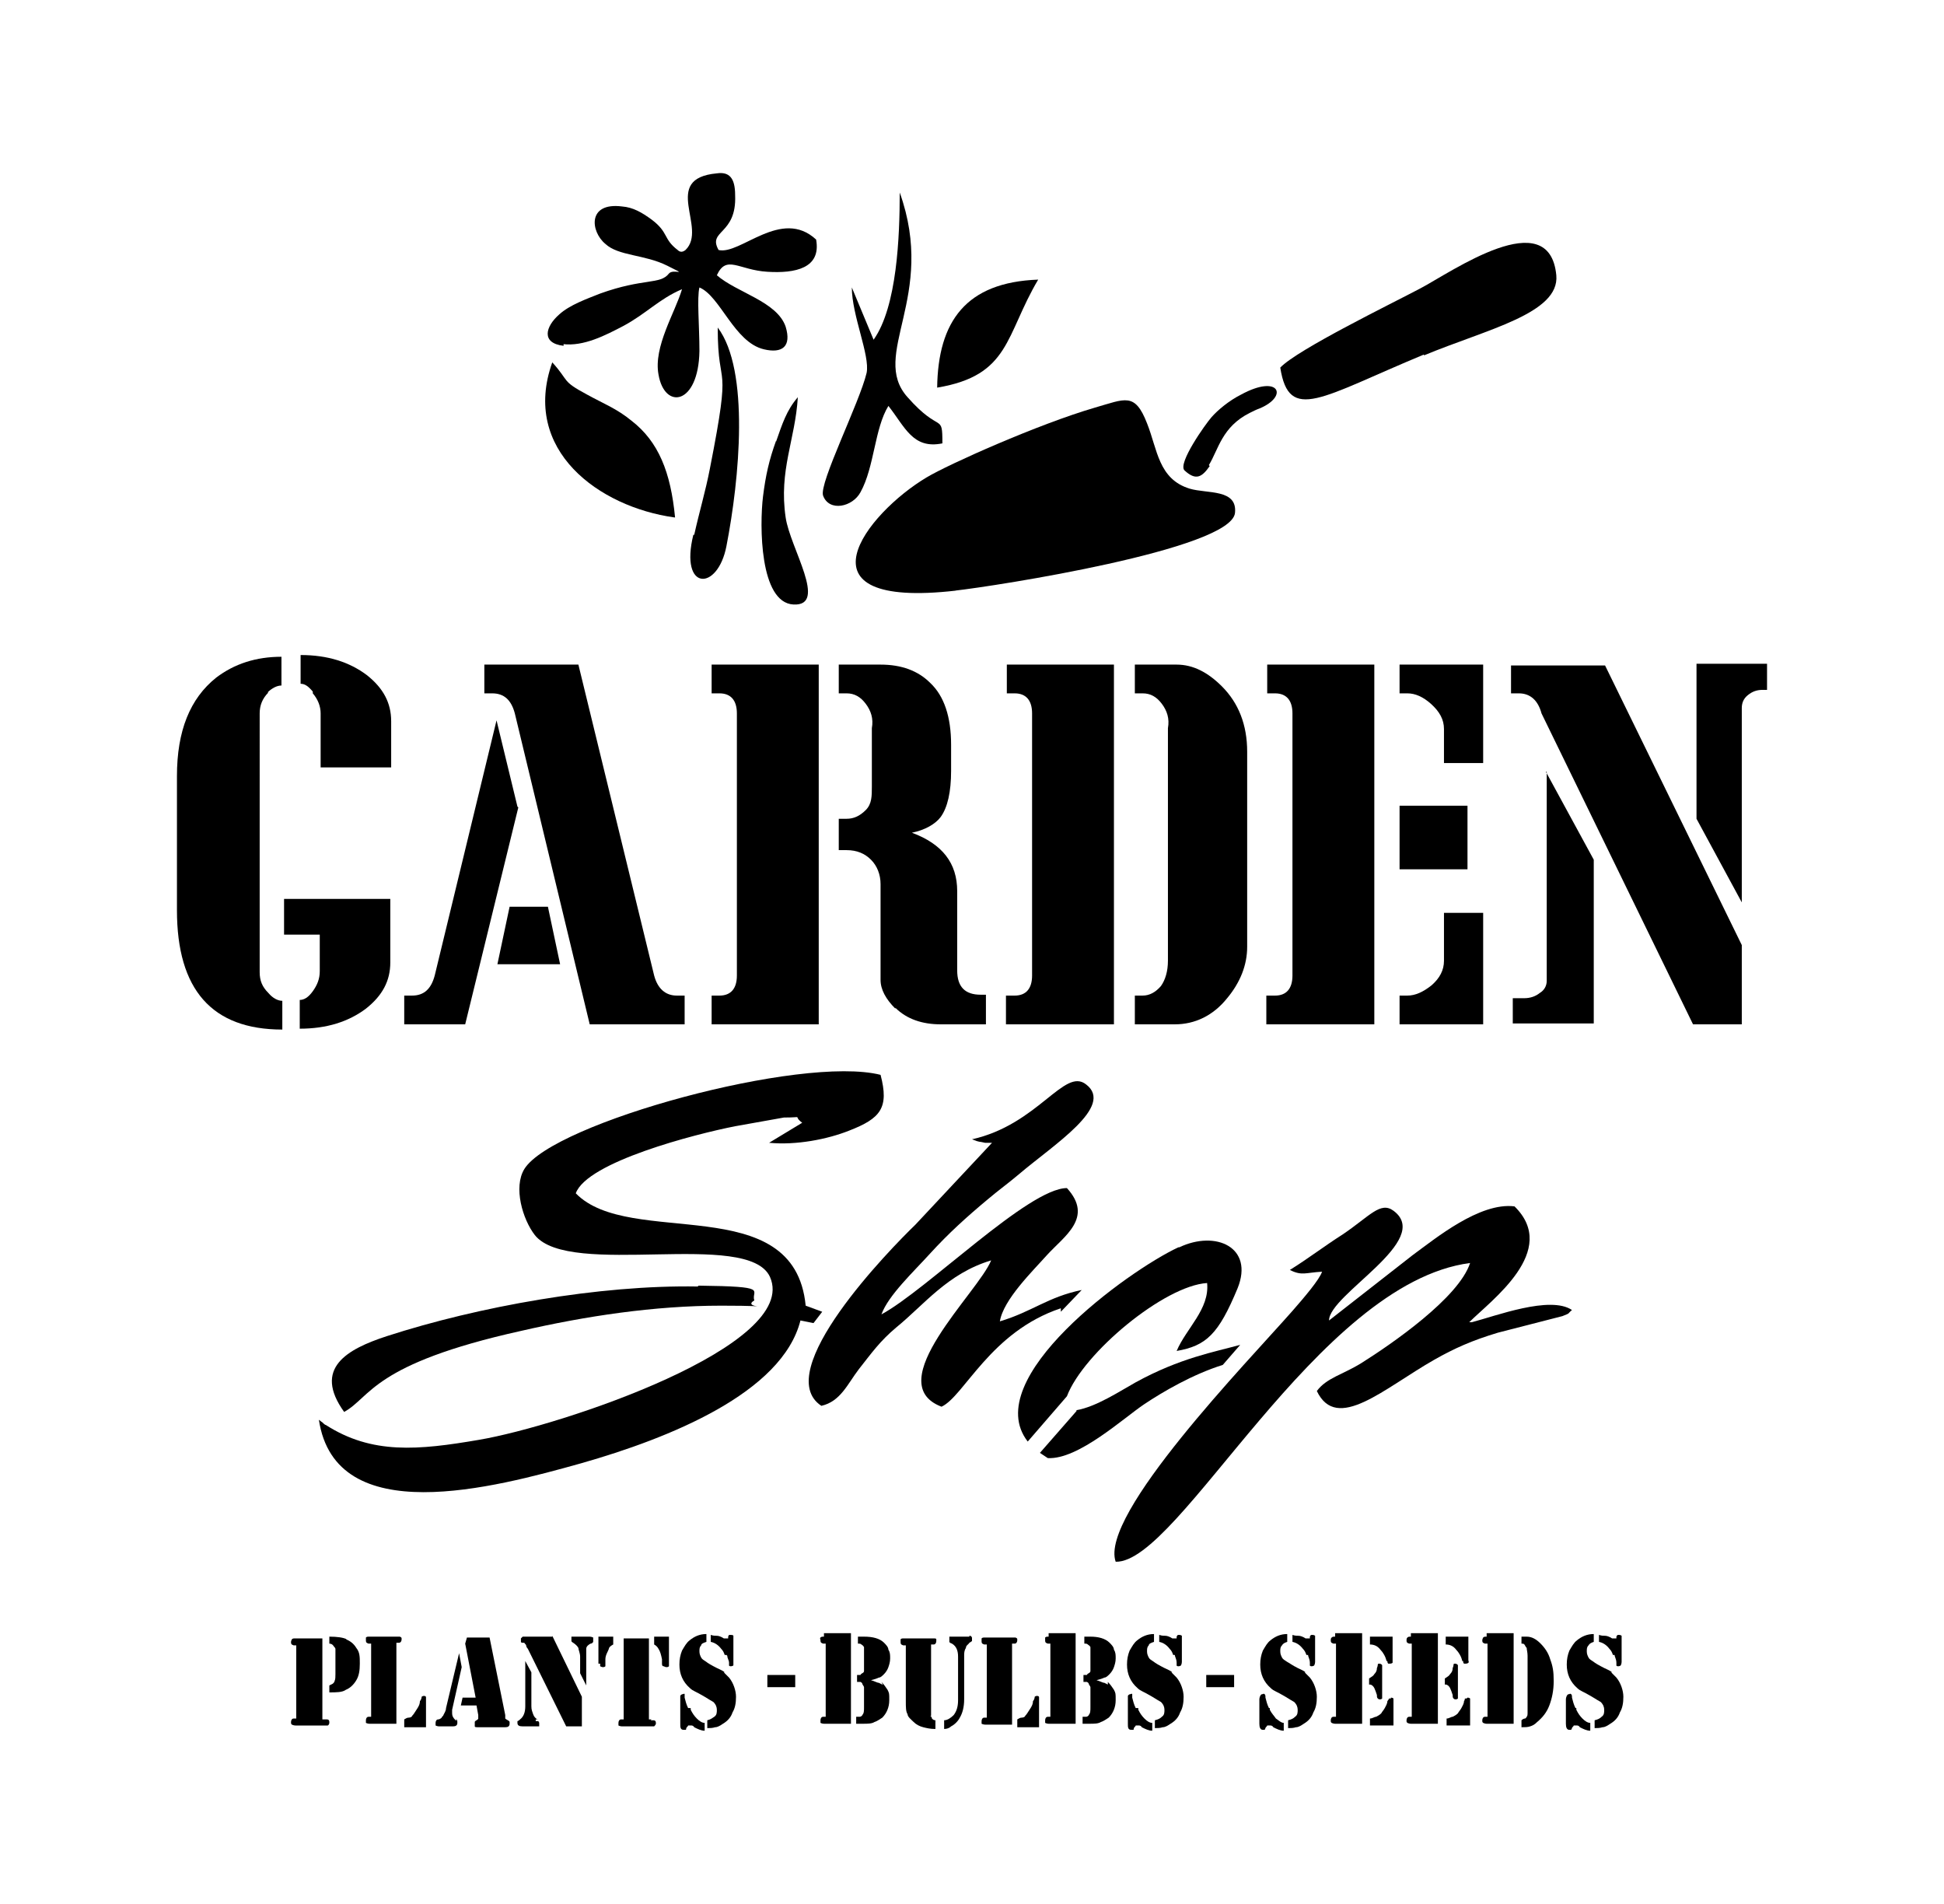 <?xml version="1.0" encoding="iso-8859-1"?>
<!-- Generator: Adobe Illustrator 28.5.0, SVG Export Plug-In . SVG Version: 9.03 Build 54727)  -->
<svg version="1.1" id="Livello_1" xmlns="http://www.w3.org/2000/svg" xmlns:xlink="http://www.w3.org/1999/xlink" x="0px" y="0px"
	 viewBox="0 0 935.435 915.878" style="enable-background:new 0 0 935.435 915.878;" xml:space="preserve">
<g id="Capa_1">
	<path d="M166.857,788.619c-1.676-0.838-4.609-1.257-8.381-1.257v3.352c0.838,0,1.676,0.419,2.095,1.257
		c0,0,0.838,0.838,0.838,1.257v12.152c0,1.257,0,2.514-0.419,3.352c0,0.419-0.419,0.838-0.838,1.257c0,0-0.838,0.419-1.676,0.838
		v3.352l0,0c3.352,0,6.285,0,7.961-1.257c2.095-0.838,3.771-2.514,5.028-4.609s1.676-4.609,1.676-7.961c0-3.352,0-5.447-1.676-7.542
		c-1.257-2.095-2.933-3.352-5.028-4.19l0,0H166.857z"/>
	<path d="M153.867,467.227c0,3.771-1.257,6.704-3.352,9.638c-2.095,2.933-4.19,4.19-6.285,4.19v13.828
		c12.99,0,23.465-3.352,31.846-9.638c7.961-6.285,11.733-13.409,11.733-22.208l0,0v-30.589h-51.121v17.18h17.18v17.18l0,0V467.227z"
		/>
	<path d="M128.726,333.138c2.095-2.095,4.609-3.352,6.704-3.352v-13.828c-12.152,0-22.627,3.352-31.427,10.057
		c-12.571,10.057-18.856,25.561-18.856,47.35v64.53c0,38.131,16.761,57.406,50.702,57.406v-13.828c-2.095,0-4.609-1.257-6.704-3.771
		c-2.933-2.933-4.19-5.866-4.19-10.057V343.195c0-3.771,1.257-7.123,4.19-10.057L128.726,333.138L128.726,333.138z"/>
	<path d="M156.381,827.169h-1.257V788.2h-12.99c-0.838,0-1.257,0-1.676,0.419c0,0-0.419,0.838-0.419,1.257
		c0,0.838,0,1.257,1.257,1.676h1.257v35.198h-1.257c-0.838,0-1.257,0.838-1.257,1.676c0,0.838,0,0.838,0.419,1.257
		c0,0,0.838,0.419,1.676,0.419h15.504c0.419,0,0.838-0.838,0.838-1.257c0-0.838,0-1.676-1.257-1.676
		C157.219,827.169,156.381,827.169,156.381,827.169z"/>
	<path d="M150.515,333.557c2.514,2.933,3.771,6.285,3.771,9.638v25.98h33.941v-22.208c0-8.8-3.771-15.923-11.733-22.208
		c-8.381-6.285-18.856-9.638-31.846-9.638v13.828c2.095,0,3.771,1.257,5.866,3.771C150.515,332.719,150.515,333.557,150.515,333.557
		z"/>
	<polygon points="239.348,463.874 269.518,463.874 269.518,463.874 263.652,436.219 245.215,436.219 	"/>
	<polygon points="329.439,492.368 329.439,492.368 329.439,492.787 	"/>
	<path d="M247.729,343.195l36.036,149.592h45.674v-13.828h-3.771c-5.447,0-9.219-3.352-10.895-9.638l-36.455-149.592h-45.255v13.828
		h3.771C242.701,333.557,246.053,336.91,247.729,343.195z"/>
	<path d="M248.986,388.031l-10.057-41.484l-29.751,122.774c-1.676,6.285-5.028,9.638-10.895,9.638h-3.771v13.828h29.332
		l25.561-104.337l0,0L248.986,388.031z"/>
	<polygon points="188.227,369.594 188.227,369.594 188.227,369.594 	"/>
	<path d="M191.579,787.362h-13.828c-0.838,0-1.257,0-1.676,0.419c0,0,0,0.838,0,1.257c0,0.838,0,1.257,1.257,1.676h1.257v35.198
		h-1.257c-0.838,0-1.257,0.838-1.257,1.676c0,0.838,0,0.838,0,1.257c0,0,0.838,0.419,1.676,0.419h12.99v-38.969h1.257
		c0.838,0,1.257-0.838,1.257-1.676c0-0.838,0-0.838-0.838-1.257h-1.676C190.741,787.362,191.579,787.362,191.579,787.362z"/>
	<path d="M335.724,618.914c-47.35-0.838-105.594,9.638-149.592,23.884c-19.275,6.285-35.617,15.504-20.532,36.455l0,0
		c12.99-7.123,13.409-23.046,85.062-38.969c31.008-7.123,64.111-12.152,96.376-12.152s8.8,1.676,15.923-2.514
		c-1.676-5.028,7.961-6.704-26.818-7.123l0,0L335.724,618.914z"/>
	<path d="M288.793,800.352c0,0.419,0,1.257,0,1.257s0.838,0.419,1.257,0.419c0.419,0,0.838,0,1.257-0.419c0,0,0-0.838,0-1.257
		v-2.095c0-2.095,1.257-3.771,1.676-5.028c0-0.838,1.257-1.676,2.095-2.095v-3.771h-7.123v12.99l0,0L288.793,800.352z"/>
	<path d="M283.346,787.362h-8.381c0,0,0,0.838,0,1.257v0.838c0,0,0,0.419,0.838,0.838c1.257,0.838,2.095,1.676,2.514,2.514
		c0,0.838,0.838,2.514,0.838,4.19v7.961l2.933,5.866l0,0V797c0-1.676,0-2.514,0-3.771c0-1.257,1.257-2.095,2.095-2.514
		c0.838,0,1.257-0.838,1.257-0.838v-0.838c0,0,0-0.838,0-1.257c0,0-0.838-0.419-1.676-0.419l0,0L283.346,787.362z"/>
	<path d="M265.747,787.362H251.5c0,0,0,0-0.838,0.838v1.676c0,0,0,0.419,0.838,0.419h0.838c0,0.419,0.838,0.838,0.838,1.257
		c0,0,0,0.838,0.838,1.676l18.437,37.293h7.542v-14.247l-14.247-29.332l0,0V787.362z"/>
	<path d="M204.15,815.856c0,0-0.838,0-1.257,0.419c0,0,0,1.257-0.838,2.095c0,1.676-0.838,2.933-1.676,4.19
		s-1.257,2.095-2.095,2.933c0,0.419-0.838,0.838-1.676,0.838s-1.257,0.419-2.095,0.838v3.771h10.476v-14.247
		c0-0.419,0-0.838-1.257-0.838C203.731,815.856,204.15,815.856,204.15,815.856z"/>
	<path d="M313.516,827.169h-1.257V788.2h-12.152v38.969h-1.257c-0.838,0-1.257,0.838-1.257,1.676s0,0.838,0,1.257
		c0,0,0.838,0.419,1.676,0.419h15.504c0,0,0.838-0.838,0.838-1.257c0-0.838,0-1.676-1.257-1.676h-1.257L313.516,827.169z"/>
	<polygon points="288.793,787.362 288.793,787.362 288.793,787.362 	"/>
	<path d="M258.624,827.169c-0.838-0.419-1.676-1.257-2.095-2.514c-0.419-1.257-0.838-2.095-0.838-3.771v-16.342l-2.933-5.447v21.789
		c0,2.933-0.838,5.028-2.514,6.285c0,0-0.838,0.838-1.257,0.838v0.838c0,1.257,0.838,1.676,2.514,1.676h7.962c0,0,0-0.838,0-1.257
		c0-0.419,0-1.257-0.838-1.257h-0.838v-0.838L258.624,827.169z"/>
	<path d="M244.377,827.589c0,0-0.838-0.419-1.257-0.838c0-0.419,0-1.257,0-1.676l-7.542-37.293h-10.895l-0.838,2.933l5.028,25.98
		h-6.285l-0.838,3.771h7.542l0.838,4.609v1.676c0,0,0,0.419-0.838,0.838c0,0-0.838,0.419-0.838,0.838v0.838c0,0,0,0.838,0,1.257
		s0.838,0.419,1.257,0.419h13.409c1.257,0,2.095-0.419,2.095-1.676s0-0.838,0-0.838S245.215,828.008,244.377,827.589
		L244.377,827.589L244.377,827.589z"/>
	<path d="M220.073,827.589h-0.838c-1.257-1.257-1.676-2.095-1.676-3.352v-1.676l4.609-20.532l-1.257-6.704l0,0l-6.285,26.399
		c0,1.257-0.838,2.514-1.257,3.352c0,0.419-0.838,0.838-0.838,1.257c0,0-0.838,0.838-1.676,0.838s-1.257,0.838-1.257,1.676
		s0,0.838,0,1.257c0,0,0.838,0.419,1.676,0.419h6.704c1.257,0,2.095-0.419,2.095-1.676s0-1.257-0.838-1.676h0.419L220.073,827.589z"
		/>
	<polygon points="253.176,799.095 253.176,799.514 253.176,799.095 	"/>
	<path d="M673.459,492.787h40.226v-53.635h-18.856v23.046c0,4.609-2.095,8.381-5.866,11.733c-4.19,3.352-7.961,5.028-11.733,5.028
		h-3.771L673.459,492.787L673.459,492.787L673.459,492.787z"/>
	<path d="M567.026,600.058c-24.304,11.314-95.957,63.273-72.491,93.443l18.856-21.789c7.961-20.951,46.931-53.216,67.463-54.473
		c1.257,12.571-10.057,21.789-14.666,32.684c14.247-2.514,20.113-7.961,29.332-30.17c7.961-19.694-10.476-28.075-28.075-19.694
		L567.026,600.058L567.026,600.058z"/>
	<polygon points="494.535,693.5 494.535,693.5 494.535,693.5 	"/>
	<path d="M324.83,248.914c-2.095-21.789-7.961-36.455-20.951-46.512c-7.123-5.866-13.828-8.381-21.37-12.571
		c-12.571-6.704-8.381-6.285-16.761-15.504c-15.085,42.322,22.627,69.558,58.664,74.587l0,0H324.83z"/>
	<path d="M518,678.834l-17.599,20.113c1.257,0.838,2.514,1.676,3.771,2.514c14.666,0.838,36.455-19.275,46.512-25.98
		c8.8-5.866,23.046-14.247,37.712-18.856l8.38-9.638c-12.152,3.352-28.913,6.285-50.283,18.018
		c-7.542,4.19-18.856,11.733-28.494,13.409l0,0L518,678.834z"/>
	<path d="M581.692,223.773c4.609-7.542,6.285-18.437,19.694-25.142c1.676-0.838,3.352-1.676,4.609-2.095
		c14.247-5.866,9.638-16.761-8.8-6.704c-5.866,2.933-11.314,7.542-14.247,10.895c-2.933,3.352-16.342,22.208-12.99,25.561
		c5.447,5.028,8.381,3.352,12.152-2.095l0,0L581.692,223.773z"/>
	<path d="M713.685,319.73h-40.226v13.828h3.771c3.771,0,7.542,1.676,11.314,5.028c4.19,3.771,6.285,7.542,6.285,12.152v16.342
		h18.856L713.685,319.73L713.685,319.73L713.685,319.73z"/>
	<path d="M685.192,170.975c30.17-12.571,65.368-20.113,63.692-38.55c-3.352-34.779-50.283-1.676-65.368,6.285
		c-13.409,7.123-59.083,29.332-67.463,38.131c4.19,26.818,19.694,14.247,69.139-6.285l0,0L685.192,170.975z"/>
	<path d="M314.773,791.133c0.838,0.419,1.676,1.257,2.095,2.095c0.838,1.257,1.257,2.933,1.676,5.028v2.095
		c0,0.419,0,1.257,0.838,1.257c0,0,0.838,0.419,1.257,0.419c0.419,0,0.838,0,1.257-0.419c0,0,0-0.838,0-1.257v-12.99h-7.123V791.133
		l-0.419,0L314.773,791.133z"/>
	<path d="M487.83,478.959h-3.771v13.828h51.959V319.73h-51.54v13.828h3.771c5.447,0,8.381,3.352,8.381,9.638v126.127
		c0,6.285-2.933,9.638-8.381,9.638l0,0L487.83,478.959z"/>
	<path d="M613.119,478.959h-3.771v13.828h51.959V319.73h-51.54v13.828h3.771c5.447,0,8.38,3.352,8.38,9.638v126.127
		c0,6.285-2.933,9.638-8.38,9.638l0,0L613.119,478.959z"/>
	<polygon points="499.982,698.948 499.982,698.948 499.982,698.948 	"/>
	<path d="M393.969,319.73h-51.54v13.828h3.771c5.447,0,8.381,3.352,8.381,9.638v126.127c0,6.285-2.933,9.638-8.381,9.638h-3.771
		v13.828h51.54V319.73C393.969,319.73,393.969,319.73,393.969,319.73z"/>
	<path d="M333.629,257.295c-6.704,27.237,11.733,27.237,15.923,5.447l0,0c6.285-32.265,11.314-84.643-4.19-105.175
		c0,32.265,7.123,12.571-3.771,67.882c-2.095,10.895-5.028,20.532-7.542,31.846l0,0H333.629z"/>
	<path d="M373.437,212.04c-3.352,9.219-5.028,16.761-6.285,26.818c-1.676,13.828-1.676,51.121,14.666,51.959
		c16.761,0.838-1.676-27.237-3.771-41.903c-3.352-22.627,4.609-37.293,5.866-57.826c-5.447,6.285-7.542,12.99-10.476,21.37l0,0
		V212.04z"/>
	<polygon points="383.493,190.67 383.493,190.67 383.493,190.67 	"/>
	<path d="M270.775,165.528c10.057,1.257,20.532-4.19,29.332-8.8c10.895-5.866,17.18-12.99,28.075-17.599
		c-3.352,11.314-13.828,27.656-11.314,41.064c2.933,17.18,19.275,14.666,19.694-11.314c0-12.152-1.257-25.561,0-30.589
		c10.057,4.19,16.761,26.399,31.008,29.751c8.8,2.095,13.409-1.257,10.476-10.895c-4.19-12.152-23.465-16.342-33.103-24.723
		c4.609-10.057,10.476-2.514,24.303-1.676c13.409,0.838,25.98-1.676,23.465-15.504c-16.761-15.504-36.455,7.542-46.931,5.028
		c-5.447-9.638,8.8-7.123,7.961-26.399c0-8.381-2.933-11.314-8.8-10.476c-27.237,2.514-4.19,26.399-15.085,36.874
		c-1.397,1.117-2.654,1.117-3.771,0l0,0c-7.123-5.447-4.19-8.381-12.571-14.666c-4.609-3.352-8.8-5.866-14.247-6.285
		c-16.761-2.095-15.085,12.152-7.961,18.018c6.285,5.866,18.856,5.028,29.751,10.476s2.933,1.257,0.838,3.771
		c-4.19,5.447-12.152,2.095-33.103,9.638c-6.285,2.514-14.666,5.447-19.694,10.057c-6.704,5.866-8.8,13.828,2.095,15.085v-0.838
		L270.775,165.528z"/>
	<path d="M430.843,484.826c5.447,5.447,12.99,7.961,21.789,7.961h21.789V478.54h-2.514c-7.542,0-11.314-3.771-11.314-11.733v-38.131
		c0-13.409-7.123-22.627-21.789-28.075c6.285-1.257,11.314-4.19,13.828-7.542c3.352-4.609,5.028-12.152,5.028-22.208V358.28
		c0-13.409-3.352-23.465-10.057-29.751c-5.866-5.866-13.828-8.8-23.884-8.8h-20.113v13.828h3.771c3.771,0,6.704,1.676,9.219,5.028
		s3.771,7.123,2.933,11.733v28.075c0,4.609,0,8.381-2.933,11.314s-5.866,4.19-9.219,4.19h-3.771v15.085h3.771
		c5.028,0,8.8,1.676,11.733,4.609c2.933,2.933,4.609,7.123,4.609,11.733v46.093c0,4.609,2.514,9.219,7.123,13.828l0,0V484.826z"/>
	<path d="M600.129,455.075v-93.443c0-12.99-4.19-23.465-12.152-31.427c-6.704-6.704-13.828-10.476-21.789-10.476h-20.113v13.828
		h3.771c3.771,0,6.704,1.676,9.219,5.028c2.514,3.352,3.771,7.123,2.933,11.733v111.88c0,5.028-1.257,9.219-3.352,12.152
		c-2.514,2.933-5.447,4.609-8.8,4.609h-3.771v13.828h19.275c9.638,0,18.437-4.19,25.141-12.571
		c6.285-7.542,9.638-15.923,9.638-24.723l0,0V455.075z"/>
	<path d="M459.756,284.112c18.856-2.095,132.412-19.694,134.507-37.293c1.257-11.733-13.409-9.219-21.789-11.733
		c-15.085-4.609-15.504-18.856-20.532-31.427c-5.866-15.085-10.476-11.733-25.142-7.542l0,0
		c-27.237,7.961-70.396,27.237-80.872,33.522c-28.913,17.18-65.787,63.692,14.247,54.473l0,0H459.756z"/>
	<path d="M499.563,134.52c-34.779,1.257-48.188,20.113-48.607,51.959C486.154,180.613,483.64,161.338,499.563,134.52z"/>
	<path d="M396.064,238.439c2.933,7.961,14.247,5.447,18.018-1.676c6.704-12.152,6.704-30.589,13.409-41.484
		c7.961,10.057,11.733,20.951,25.98,18.018c0-15.085-0.838-4.19-16.761-22.208c-18.437-20.532,14.247-48.188-3.771-98.471
		c0,20.951-1.257,54.892-12.571,70.815l0,0l-10.476-25.142c0,13.409,8.8,32.684,7.123,41.065
		C413.663,193.603,393.969,232.572,396.064,238.439z"/>
	<rect x="673.459" y="387.612" width="32.684" height="30.589"/>
	<path d="M678.906,787.362c-0.838,0-1.257,0-1.676,0.419c-0.419,0.419-0.419,0.838-0.419,1.257c0,0.838,0,1.257,1.257,1.676h1.257
		v35.198h-1.257c-0.838,0-1.257,0.838-1.257,1.676c0,0.838,0,0.838,0.419,1.257c0,0,0.838,0.419,1.676,0.419h12.99v-43.579h-12.99
		V787.362z"/>
	<path d="M704.048,799.095c0,0.419,0,0.838,0.419,1.257h0.838c0,0,0.838,0,1.257-0.419c0.419-0.419,0-0.838,0-1.257v-11.314h-10.895
		v3.771c2.095,0,3.771,0.838,5.028,2.514c1.257,1.257,2.514,3.352,2.933,5.447H704.048z"/>
	<path d="M695.667,810.408c0.838,0,1.676,0.838,2.095,1.676c0.419,0.838,0.838,2.095,1.257,3.352c0,0.838,0,1.257,0.419,1.676
		c0,0,0.419,0.419,0.838,0.419c0.419,0,0.838,0,1.257-0.419V801.19c0-0.419-0.838-0.838-1.257-0.838c-0.419,0-0.838,0-0.838,0.419
		c0,0,0,0.838-0.419,1.676c0,1.257-0.419,2.095-1.257,2.933c-0.419,0.838-1.257,1.257-2.514,2.095v3.771v-0.838L695.667,810.408z"/>
	<path d="M705.724,817.113h-0.838c0,0,0,0.838-0.419,1.257c0,1.257-0.838,2.514-1.257,3.352c-0.419,0.838-1.257,1.676-1.676,2.514
		c-0.838,0.838-1.676,1.257-2.514,1.676c-0.838,0-1.676,0.838-2.933,0.838v3.352H707.4v-12.99c0,0-0.419-0.419-1.257-0.419l0,0
		L705.724,817.113z"/>
	<path d="M715.361,787.362c-0.838,0-1.257,0-1.676,0.419c0,0-0.419,0.838-0.419,1.257c0,0.838,0,1.257,1.257,1.676h1.257v35.198
		h-1.257c-0.838,0-1.257,0.838-1.257,1.676c0,0.838,0,0.838,0.419,1.257c0,0,0.838,0.419,1.676,0.419h12.99v-43.579h-12.99V787.362z
		"/>
	<path d="M741.341,790.714c-2.095-2.095-4.19-3.352-6.704-3.352h-2.514v3.352c0.838,0,1.257,0,1.676,0.838
		c0,0,0.419,0.838,0.838,1.257c0,0.838,0.419,2.095,0.419,3.771v25.142l0,0v2.514c0,0.419,0,1.257-0.419,1.676
		c0,0-0.419,0.838-0.838,0.838c0,0-0.838,0-1.676,0.838v3.352c1.676,0,2.933,0,4.19-0.419c1.257-0.419,2.095-0.838,3.352-2.095
		c2.514-2.095,4.609-4.609,5.866-7.961c1.257-3.352,2.095-7.123,2.095-11.733s-0.419-7.123-1.676-10.476
		C745.112,795.323,743.436,792.809,741.341,790.714L741.341,790.714L741.341,790.714z"/>
	<path d="M642.451,787.362c-0.838,0-1.257,0-1.676,0.419s-0.419,0.838-0.419,1.257c0,0.838,0,1.257,1.257,1.676h1.257v35.198h-1.257
		c-0.838,0-1.257,0.838-1.257,1.676c0,0.838,0,0.838,0.419,1.257c0,0,0.838,0.419,1.676,0.419h12.99v-43.579h-12.99V787.362z"/>
	<path d="M669.269,817.113h-0.838c0,0-0.419,0.838-0.838,1.257c0,1.257-0.838,2.514-1.257,3.352
		c-0.419,0.838-1.257,1.676-1.676,2.514c-0.838,0.838-1.676,1.257-2.514,1.676c-0.838,0-1.676,0.838-2.933,0.838v3.352h11.314
		v-12.99c0,0-0.419-0.419-1.257-0.419l0,0V817.113z"/>
	<path d="M629.461,796.581c0.419,1.257,0.838,2.095,0.838,3.352v1.257l0,0c0,0.419,0.838,0.419,0.838,0.419s0.838,0,1.257-0.419
		c0,0,0.419-0.838,0.419-1.676v-12.571c0,0-0.419-0.419-1.257-0.419c-0.838,0-0.838,0-1.257,0.838v0.838h-2.095
		c-1.257-0.838-2.514-1.257-3.352-1.257s-1.676,0-2.933-0.419v3.352l0,0c2.095,0.419,3.771,1.676,5.028,3.352
		c0.838,0.838,1.257,1.676,1.676,2.933h0.838L629.461,796.581z"/>
	<path d="M659.212,810.408c0.838,0,1.676,0.838,2.095,1.676c0.419,0.838,0.838,2.095,1.257,3.352c0,0.838,0,1.257,0.419,1.676
		c0,0,0.419,0.419,0.838,0.419c0.419,0,0.838,0,1.257-0.419V801.19c0-0.419-0.838-0.838-1.257-0.838c-0.419,0-0.838,0-0.838,0.419
		c0,0,0,0.838-0.419,1.676c0,1.257-0.419,2.095-1.257,2.933c-0.419,0.838-1.257,1.257-2.514,2.095v3.771v-0.838L659.212,810.408z"/>
	<path d="M667.592,799.095c0,0.419,0,0.838,0.419,1.257h0.838c0,0,0.838,0,1.257-0.419v-12.571h-10.895v3.771
		c2.095,0,3.771,0.838,5.028,2.514c1.257,1.257,2.514,3.352,2.933,5.447H667.592z"/>
	<path d="M331.115,821.722c-0.838-1.676-1.257-3.352-1.676-5.028c0-0.838,0-1.257,0-1.676c0,0,0-0.419-0.838,0
		c0,0-0.838,0-1.257,0.838c0,0,0,0.838,0,1.676v11.733c0,1.676,0,2.933,1.676,2.933c1.676,0,0.838,0,1.257-0.838
		c0-0.419,0.838-0.838,0.838-1.257h1.676c0,0,0.838,0,1.257,0.838c1.676,0.838,3.352,1.676,5.028,1.676v-3.771
		c-1.257,0-2.514-0.838-3.771-2.095c-1.257-1.257-2.095-2.514-2.933-4.19v-0.838H331.115z"/>
	<polygon points="764.387,828.008 764.387,828.008 764.387,828.008 	"/>
	<path d="M776.958,796.581c0.419,1.257,0.838,2.095,0.838,3.352v1.257l0,0c0,0.419,0.838,0.419,0.838,0.419s0.838,0,1.257-0.419
		c0,0,0.419-0.838,0.419-1.676v-12.571c0,0-0.419-0.419-1.257-0.419c-0.838,0-0.838,0-1.257,0.838v0.838h-2.095
		c-1.257-0.838-2.514-1.257-3.352-1.257c-0.838,0-1.676,0-2.933-0.419v3.352l0,0c2.095,0.419,3.771,1.676,5.028,3.352
		c0.838,0.838,1.257,1.676,1.676,2.933h0.838L776.958,796.581z"/>
	<path d="M775.701,804.542c-0.838-0.838-2.095-1.257-3.771-2.095c-2.514-1.257-4.609-2.514-5.028-2.933
		c-1.257-0.838-2.095-1.257-2.514-2.095c-0.419-0.838-0.838-1.676-0.838-2.933c0-1.257,0-2.095,0.838-2.933
		c0.419-0.838,1.257-1.257,2.514-1.676v-3.771l0,0c-3.352,0-5.866,1.257-7.961,2.933c-1.676,1.257-2.514,2.933-3.771,5.028
		c-0.838,2.095-1.257,4.19-1.257,6.704c0,4.609,1.676,8.38,5.028,11.314c0.838,0.838,1.676,1.257,2.514,1.676
		c0.838,0.419,2.514,1.257,4.609,2.514c2.095,1.257,3.352,2.095,4.19,2.514c1.257,1.257,1.676,2.514,1.676,3.771
		s0,2.514-1.257,3.352c-0.838,0.838-1.676,1.257-3.352,1.676v3.771c1.257,0,2.514,0,3.771-0.419c1.257,0,2.514-0.838,3.771-1.676
		c2.095-1.257,3.771-2.933,4.609-5.447c1.257-2.095,1.676-4.609,1.676-7.542s-1.257-6.704-3.352-9.219l-2.514-2.514H775.701z"/>
	<path d="M816.346,319.73v74.168l21.789,40.226v-93.443c0-2.514,0.838-4.609,2.933-6.285c2.095-1.676,4.19-2.514,7.123-2.514h2.095
		v-12.571h-33.941l0,0L816.346,319.73z"/>
	<path d="M727.094,319.73v13.828h3.771c5.447,0,9.219,3.352,10.895,9.638l72.91,149.592h23.465v-38.131l-65.787-134.507h-45.255
		V319.73z"/>
	<path d="M744.274,371.27v100.566c0,2.514-1.257,4.609-3.352,5.866c-2.095,1.676-4.609,2.514-7.542,2.514h-5.447v12.152h38.969
		v-78.777l-23.046-42.322C743.855,371.27,744.274,371.27,744.274,371.27z"/>
	<path d="M706.981,636.094c10.476-10.476,43.579-34.36,21.789-55.73c-16.761-2.095-38.131,15.504-49.026,23.465l-40.226,31.427
		c0-12.571,50.283-38.55,31.008-52.797c-6.285-4.609-11.314,2.514-24.304,11.314c-9.219,5.866-16.761,11.733-25.561,17.18
		c5.866,2.933,7.542,1.257,15.504,0.838c-1.257,3.771-8.38,12.152-14.247,18.856l0,0c-21.37,24.304-93.024,98.052-85.062,120.679
		c30.589,0.838,96.795-134.088,170.543-143.726c-5.447,16.761-37.712,38.969-52.378,48.188c-8.8,5.447-16.761,7.123-21.37,13.409
		c9.638,20.113,32.265-1.257,56.568-15.085c9.638-5.447,18.018-9.219,30.589-12.99l31.008-7.961c4.19-1.676,2.095-0.838,4.609-2.933
		c-10.476-7.123-36.874,2.933-48.188,5.866L706.981,636.094L706.981,636.094z"/>
	<polygon points="767.32,492.787 767.32,492.787 767.32,492.787 	"/>
	<polygon points="536.437,751.326 536.437,751.326 536.437,751.326 	"/>
	<path d="M758.102,821.722c-0.838-1.676-1.257-3.352-1.676-5.028c0-0.838,0-1.257-0.419-1.676c0,0-0.419-0.419-0.838,0
		c-0.419,0-0.838,0-1.257,0.838c0,0-0.419,0.838-0.419,1.676v11.733c0,1.676,0.419,2.933,1.676,2.933s0.838,0,1.257-0.838
		c0-0.419,0.838-0.838,0.838-1.257h1.676c0,0,0.838,0,1.257,0.838c1.676,0.838,3.352,1.676,5.028,1.676v-3.771
		c-1.257,0-2.514-0.838-3.771-2.095c-1.257-1.257-2.095-2.514-2.933-4.19v-0.838H758.102z"/>
	<path d="M628.204,804.542c-0.838-0.838-2.095-1.257-3.771-2.095c-2.514-1.257-4.19-2.514-5.028-2.933
		c-1.257-0.838-2.095-1.257-2.514-2.095c-0.419-0.838-0.838-1.676-0.838-2.933c0-1.257,0-2.095,0.838-2.933
		c0.419-0.838,1.257-1.257,2.514-1.676v-3.771l0,0c-3.352,0-5.866,1.257-7.961,2.933c-1.676,1.257-2.514,2.933-3.771,5.028
		c-0.838,2.095-1.257,4.19-1.257,6.704c0,4.609,1.676,8.38,5.028,11.314c0.838,0.838,1.676,1.257,2.514,1.676
		c0.838,0.419,2.514,1.257,4.609,2.514c2.095,1.257,3.352,2.095,4.19,2.514c1.257,1.257,1.676,2.514,1.676,3.771
		s0,2.514-1.257,3.352c-0.838,0.838-1.676,1.257-3.352,1.676v3.771c1.257,0,2.514,0,3.771-0.419c1.257,0,2.514-0.838,3.771-1.676
		c2.095-1.257,3.771-2.933,4.609-5.447c1.257-2.095,1.676-4.609,1.676-7.542s-1.257-6.704-3.352-9.219l-2.514-2.514H628.204z"/>
	<path d="M425.396,810.827c-0.838-0.419-1.676-0.838-2.514-1.257c-0.838,0-2.095-0.838-3.771-1.257l0,0
		c1.676-0.419,2.933-0.838,3.771-1.257c0.838,0,1.676-0.838,2.514-1.676s1.676-2.095,2.095-3.352
		c0.419-1.257,0.838-2.514,0.838-4.19s0-2.933-0.838-4.19c0-1.257-1.257-2.514-2.095-3.352c-2.095-2.095-5.447-2.933-9.638-2.933
		h-2.933v3.352c0.838,0,1.257,0,1.676,0.419c0,0,0.838,0.419,1.257,1.257c0,0,0,0.838,0,1.257v10.057c0,0.419,0,0.838-0.838,1.257
		c0,0-0.838,0.419-0.838,0.838h-1.676v3.352h1.676c0,0,0.838,0.419,0.838,0.838s0.838,1.257,0.838,1.676v9.638
		c0,1.676,0,2.933-0.838,3.771c0,0.419-0.838,0.838-1.257,0.838h-1.676v3.352h3.352c2.095,0,4.19,0,5.447-0.838
		c1.257-0.419,2.514-1.257,3.771-2.095c2.095-2.095,3.352-5.028,3.352-8.381c0-3.352,0-3.352-0.838-5.028
		c-0.838-1.257-1.676-2.514-2.933-3.771l0.838,1.676H425.396z"/>
	<path d="M396.483,787.362c-0.838,0-1.257,0-1.676,0.419c-0.419,0.419,0,0.838,0,1.257c0,0.838,0,1.257,1.257,1.676h1.257v35.198
		h-1.257c-0.838,0-1.257,0.838-1.257,1.676c0,0.838,0,0.838,0,1.257c0,0,0.838,0.419,1.676,0.419h12.99v-43.579h-12.99V787.362z"/>
	<path d="M510.458,631.065l10.057-10.476c-16.342,3.352-23.884,10.476-39.388,15.085c1.676-10.476,15.923-24.304,22.627-31.846
		c8.381-9.219,22.627-18.018,9.638-32.265c-18.437,0-67.463,49.026-89.252,60.759c3.352-9.219,15.504-20.532,23.465-29.332
		c8.8-9.638,17.599-17.599,27.656-25.98c5.447-4.609,9.638-7.542,15.085-12.152c16.761-14.247,46.093-32.684,32.265-43.16
		c-10.476-8.38-23.046,19.275-54.892,26.399c4.19,1.676,2.933,0.838,6.285,1.676c0,0,1.257,0,1.676,0c0,0,1.257,0,1.676,0
		l-36.874,39.388c-12.152,11.733-69.977,70.815-45.255,87.157l0,0c9.219-2.095,12.571-10.476,18.018-17.599
		c6.285-7.961,10.057-13.409,18.018-20.113c13.409-10.895,24.723-25.98,45.674-32.265c-6.285,15.504-53.635,59.083-23.884,70.396
		c10.895-5.028,23.465-36.036,57.406-47.35v0.838V631.065z"/>
	<path d="M448.023,825.493c0-0.419,0-1.257,0-2.095v-32.265h1.257c0.838,0,1.257-0.838,1.257-1.676v-0.838c0,0,0-0.419-0.838-0.419
		h-14.666c-0.838,0-1.257,0-1.676,0.419c0,0,0,0.838,0,1.257c0,0.838,0,1.257,1.257,1.676h1.257v26.818l0,0
		c0,2.933,0,5.028,0.838,6.285c0,1.257,1.676,2.514,2.933,3.771c1.257,1.257,2.933,2.095,4.609,2.514
		c1.676,0.419,3.352,0.838,5.866,0.838l0,0v-4.19c-0.838,0-1.257-0.419-1.676-0.838c0,0,0-0.838-0.838-1.257h0.838H448.023z"/>
	<path d="M395.645,631.065l-7.962-2.933c-5.447-56.149-84.643-27.237-110.623-54.054c5.447-15.085,57.406-28.494,76.682-32.265
		l23.465-4.19c10.476,0,3.771-1.257,8.8,2.514l-15.923,9.638c12.99,1.257,28.075-1.676,38.55-5.866
		c15.085-5.866,19.275-10.895,15.085-26.818c-38.131-9.638-157.554,23.046-171.381,45.255c-5.447,8.799-0.838,24.303,5.028,31.846
		c16.761,20.951,102.661-2.933,113.137,20.113c14.666,33.103-100.566,71.653-139.955,78.358c-29.332,5.028-51.54,7.123-73.748-7.123
		c-0.419,0-1.257-0.838-1.676-1.257c0,0-1.257-0.838-1.676-1.257l0,0c7.961,53.216,84.224,32.684,126.127,20.951
		c42.741-12.152,96.795-33.941,105.594-68.72l6.285,1.257L395.645,631.065L395.645,631.065L395.645,631.065z"/>
	<path d="M610.605,821.722c-0.838-1.676-1.257-3.352-1.676-5.028c0-0.838,0-1.257-0.419-1.676c0,0-0.419-0.419-0.838,0
		c-0.419,0-0.838,0-1.257,0.838c0,0-0.419,0.838-0.419,1.676v11.733c0,1.676,0.419,2.933,1.676,2.933s0.838,0,1.257-0.838
		c0-0.419,0.838-0.838,0.838-1.257h1.676c0,0,0.838,0,1.257,0.838c1.676,0.838,3.352,1.676,5.028,1.676v-3.771
		c-1.257,0-2.514-1.257-3.771-2.095c-0.838-1.257-2.095-2.514-2.933-4.19v-0.838H610.605z"/>
	<path d="M453.889,831.779L453.889,831.779z"/>
	<polygon points="337.4,828.008 337.4,828.008 337.4,828.008 	"/>
	<path d="M348.714,804.542c-0.838-0.838-2.095-1.257-3.771-2.095c-2.514-1.257-4.609-2.514-5.028-2.933
		c-1.257-0.838-2.095-1.257-2.514-2.095c-0.419-0.838-0.838-1.676-0.838-2.933c0-1.257,0-2.095,0.838-2.933
		c0-0.838,1.257-1.257,2.514-1.676v-3.771c-3.352,0-5.866,1.257-7.962,2.933c-1.676,1.257-2.514,2.933-3.771,5.028
		c-0.838,2.095-1.257,4.19-1.257,6.704c0,4.609,1.676,8.38,5.028,11.314c0.838,0.838,1.676,1.257,2.514,1.676
		c0.838,0.419,2.514,1.257,4.609,2.514c2.095,1.257,3.352,2.095,4.19,2.514c1.257,1.257,1.676,2.514,1.676,3.771
		s0,2.514-1.257,3.352c-1.257,0.838-1.676,1.257-3.352,1.676v3.771c1.257,0,2.514,0,3.771-0.419c1.257,0,2.514-0.838,3.771-1.676
		c2.095-1.257,3.771-2.933,4.609-5.447c1.257-2.095,1.676-4.609,1.676-7.542s-1.257-6.704-3.352-9.219
		c-0.838-0.838-1.676-1.676-2.514-2.514H348.714L348.714,804.542z"/>
	<path d="M349.971,796.581c0,1.257,0.838,2.095,0.838,3.352v1.257l0,0c0,0.419,0.838,0.419,0.838,0.419s0.838,0,1.257-0.419
		c0,0,0-0.838,0-1.676v-12.571c0,0,0-0.419-1.257-0.419c-1.257,0-0.838,0-1.257,0.838v0.838h-2.095
		c-1.257-0.838-2.514-1.257-3.352-1.257s-1.676,0-2.933-0.419v3.352l0,0c2.095,0.419,3.771,1.676,5.028,3.352
		c0.838,0.838,1.257,1.676,1.676,2.933h0.838L349.971,796.581z"/>
	<path d="M381.817,805.799h-12.571v5.866h13.409v-5.866H381.817z"/>
	<polygon points="552.779,828.008 552.779,828.008 552.779,828.008 	"/>
	<path d="M546.494,821.722c-0.838-1.676-1.257-3.352-1.676-5.028c0-0.838,0-1.257,0-1.676c0,0,0-0.419-0.838,0
		c0,0-0.838,0-1.257,0.838c0,0,0,0.838,0,1.676v11.733c0,1.676,0,2.933,1.676,2.933c1.676,0,0.838,0,1.257-0.838
		c0-0.419,0.838-0.838,0.838-1.257h1.676c0,0,0.838,0,1.257,0.838c1.676,0.838,3.352,1.676,5.028,1.676v-3.771
		c-1.257,0-2.514-0.838-3.771-2.095c-1.257-1.257-2.095-2.514-2.933-4.19v-0.838H546.494z"/>
	<path d="M564.093,804.542c-0.838-0.838-2.095-1.257-3.771-2.095c-2.514-1.257-4.609-2.514-5.028-2.933
		c-1.257-0.838-2.095-1.257-2.514-2.095c-0.419-0.838-0.838-1.676-0.838-2.933c0-1.257,0-2.095,0.838-2.933
		c0-0.838,1.257-1.257,2.514-1.676v-3.771l0,0c-3.352,0-5.866,1.257-7.961,2.933c-1.676,1.257-2.514,2.933-3.771,5.028
		c-0.838,2.095-1.257,4.19-1.257,6.704c0,4.609,1.676,8.38,5.028,11.314c0.838,0.838,1.676,1.257,2.514,1.676
		c0.838,0.419,2.514,1.257,4.609,2.514c2.095,1.257,3.352,2.095,4.19,2.514c1.257,1.257,1.676,2.514,1.676,3.771
		s0,2.514-1.257,3.352c-0.838,0.838-1.676,1.257-3.352,1.676v3.771c1.257,0,2.514,0,3.771-0.419c1.257,0,2.514-0.838,3.771-1.676
		c2.095-1.257,3.771-2.933,4.609-5.447c1.257-2.095,1.676-4.609,1.676-7.542s-1.257-6.704-3.352-9.219
		c-0.838-0.838-1.676-1.676-2.514-2.514H564.093L564.093,804.542z"/>
	<path d="M466.46,787.362h-9.638c0,0,0,0.838,0,1.257v1.257c0,0,0,0.419,1.257,0.838c2.095,1.257,2.933,3.352,2.933,6.285v20.951
		c0,3.352-0.838,5.447-2.095,7.123c-1.257,1.257-2.933,2.514-4.609,2.514v4.19c1.257,0,2.514-0.419,3.352-1.257
		c1.676-0.838,3.352-2.514,4.19-4.19c1.257-2.095,2.095-5.028,2.095-8.8v-20.951c0-1.257,0-2.514,0.838-3.771
		c0-1.257,1.257-1.676,1.676-2.514c0.838-0.419,1.257-0.838,1.257-0.838s0-0.838,0-1.257c0-0.419,0-0.838-0.838-1.257h-0.419
		L466.46,787.362z"/>
	<path d="M593.006,805.799h-12.571v5.866h13.409v-5.866H593.006z"/>
	<path d="M565.35,796.581c0.419,1.257,0.838,2.095,0.838,3.352v1.257l0,0c0,0.419,0.838,0.419,0.838,0.419s0.838,0,1.257-0.419
		c0,0,0.419-0.838,0.419-1.676v-12.571c0,0-0.419-0.419-1.257-0.419s-0.838,0-1.257,0.838v0.838h-2.095
		c-1.257-0.838-2.514-1.257-3.352-1.257s-1.676,0-2.933-0.419v3.352l0,0c2.095,0.419,3.771,1.676,5.028,3.352
		c0.838,0.838,1.257,1.676,1.676,2.933h0.838L565.35,796.581z"/>
	<path d="M533.923,810.827c-0.838-0.419-1.676-0.838-2.514-1.257c-0.838,0-2.095-0.838-3.771-1.257l0,0
		c1.676-0.419,2.933-0.838,3.771-1.257c0.838,0,1.676-0.838,2.514-1.676s1.676-2.095,2.095-3.352
		c0.419-1.257,0.838-2.514,0.838-4.19s0-2.933-0.838-4.19c0-1.257-1.257-2.514-2.095-3.352c-2.095-2.095-5.447-2.933-9.219-2.933
		h-2.933v3.352c0.838,0,1.257,0,1.676,0.419c0.419,0.419,0.838,0.419,1.257,1.257c0,0,0,0.838,0,1.257v10.057
		c0,0.419,0,0.838-0.838,1.257c0,0-0.838,0.419-0.838,0.838h-1.676v3.352h1.676c0,0,0.838,0.419,0.838,0.838
		s0.838,1.257,0.838,1.676v9.638c0,1.676,0,2.933-0.838,3.771c0,0.419-0.838,0.838-1.257,0.838h-1.676v3.352h3.352
		c2.095,0,4.19,0,5.447-0.838c1.257-0.419,2.514-1.257,3.771-2.095c2.095-2.095,3.352-5.028,3.352-8.381
		c0-3.352,0-3.352-0.838-5.028c-0.838-1.257-1.676-2.514-2.933-3.771v1.676H533.923z"/>
	<path d="M499.144,815.856c0,0-0.838,0-1.257,0.419c0,0,0,1.257-0.838,2.095c0,1.676-0.838,2.933-1.676,4.19
		c-0.838,1.257-1.257,2.095-2.095,2.933c0,0.419-0.838,0.838-1.676,0.838s-1.257,0.419-2.095,0.838v3.771h10.476v-14.247
		c0-0.419,0-0.838-1.257-0.838C498.725,815.856,499.144,815.856,499.144,815.856z"/>
	<path d="M489.507,787.781h-15.504c-0.838,0-1.257,0-1.676,0.419c0,0,0,0.838,0,1.257c0,0.838,0,1.257,1.257,1.676h1.257v35.198
		h-1.257c-0.838,0-1.257,0.838-1.257,1.676c0,0.838,0,0.838,0,1.257c0,0,0.838,0.419,1.676,0.419h12.99v-38.969h1.257
		c0.838,0,1.257-0.838,1.257-1.676c0-0.838,0-0.838-0.838-1.257C488.669,787.781,489.507,787.781,489.507,787.781z"/>
	<path d="M504.591,787.362c-0.838,0-1.257,0-1.676,0.419c0,0,0,0.838,0,1.257c0,0.838,0,1.257,1.257,1.676h1.257v35.198h-1.257
		c-0.838,0-1.257,0.838-1.257,1.676c0,0.838,0,0.838,0,1.257c0,0,0.838,0.419,1.676,0.419h12.99v-43.579h-12.99V787.362z"/>
</g>
</svg>

